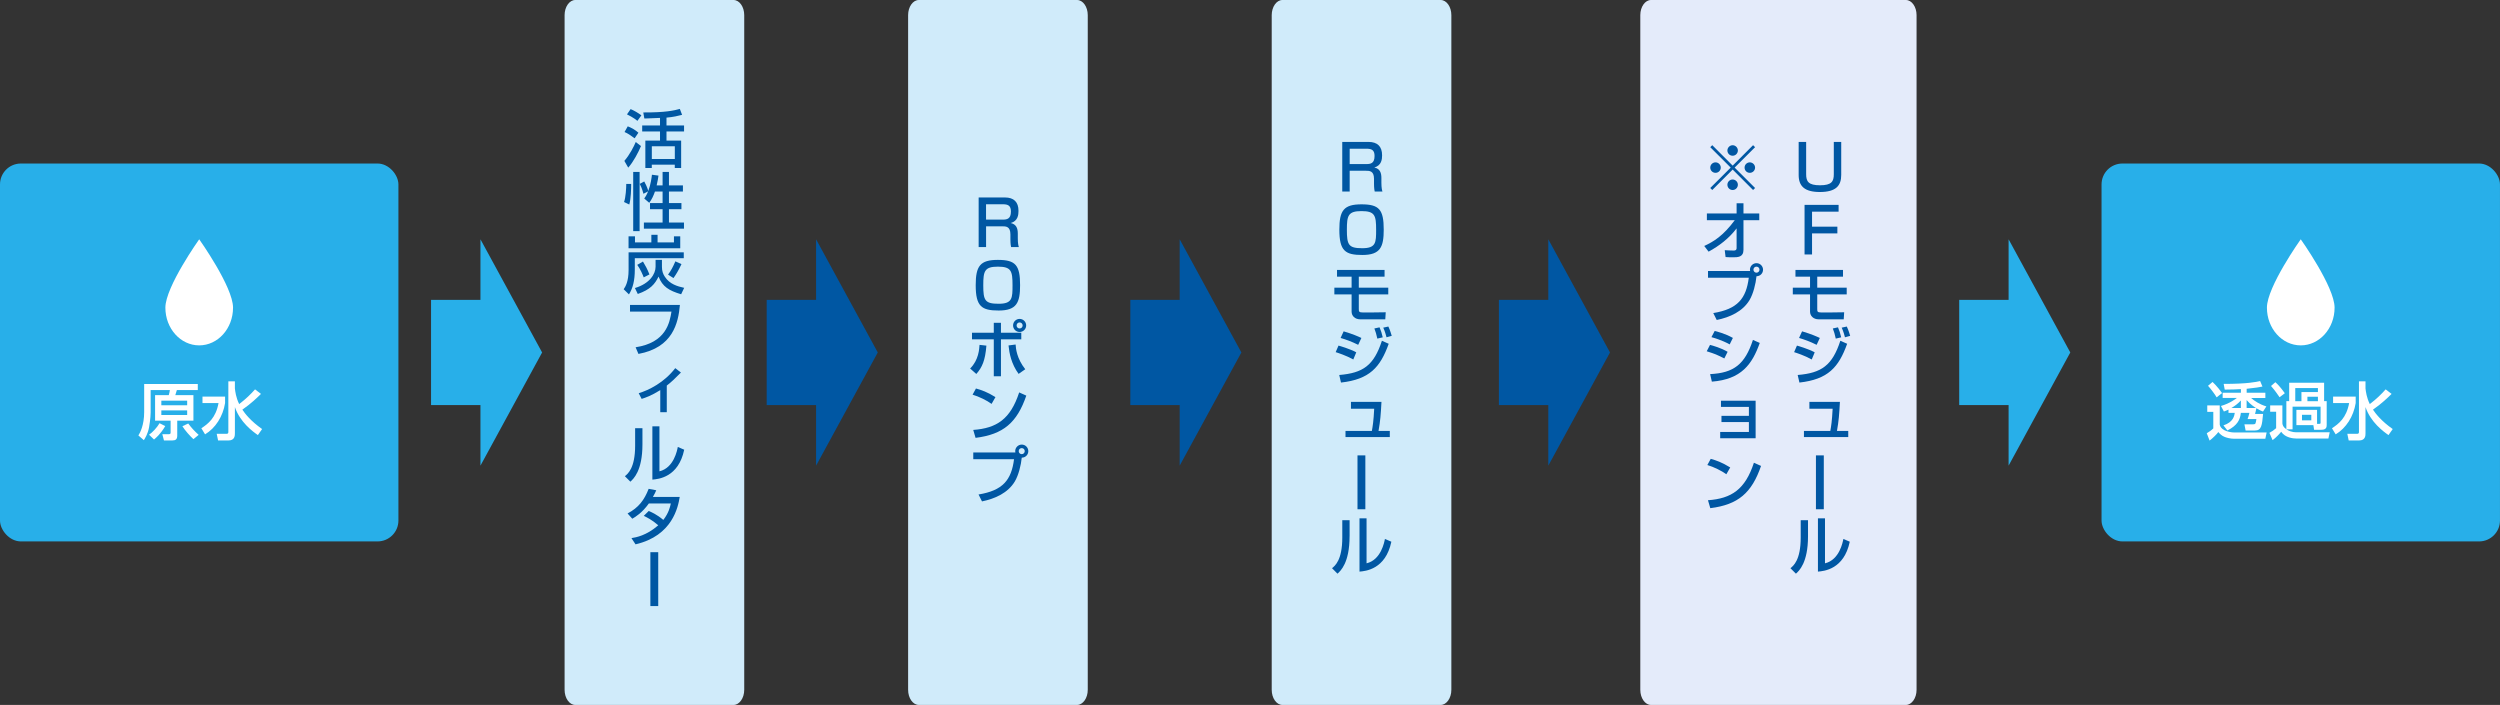 <?xml version="1.0" encoding="UTF-8"?>
<svg id="_レイヤー_2" data-name="レイヤー_2" xmlns="http://www.w3.org/2000/svg" viewBox="0 0 687.22 193.78">
  <rect x="0" y="0" width="687.22" height="193.78" fill="#333333" stroke="none"/>
  <defs>
    <style>
      .cls-1 {
        fill: #fff;
      }

      .cls-2 {
        fill: #0057a3;
      }

      .cls-3 {
        fill: #e4ebfa;
      }

      .cls-4 {
        fill: #28afe9;
      }

      .cls-5 {
        fill: #d0ebfa;
      }
    </style>
  </defs>
  <g id="layout">
    <g>
      <g>
        <path class="cls-5" d="M204.58,189.63c0,2.28-1.33,4.15-2.94,4.15h-43.5c-1.62,0-2.94-1.87-2.94-4.15V4.15c0-2.28,1.33-4.15,2.94-4.15h43.5c1.62,0,2.94,1.87,2.94,4.15v185.49Z"/>
        <rect class="cls-4" y="44.95" width="109.52" height="103.88" rx="5.74" ry="5.74"/>
        <polygon class="cls-4" points="149.02 96.89 132.07 65.78 132.07 82.43 118.49 82.43 118.49 111.34 132.07 111.34 132.07 128 149.02 96.89"/>
        <polygon class="cls-2" points="241.29 96.89 224.33 65.78 224.33 82.43 210.75 82.43 210.75 111.34 224.33 111.34 224.33 128 241.29 96.89"/>
        <g>
          <path class="cls-2" d="M176.2,40.14c-.66,1.64-2.15,4.46-3.51,5.94l-1.06-1.85c1.51-1.76,2.58-3.91,3.13-5.19l1.44,1.11ZM172.57,34.73c.9.33,2.14,1.02,2.92,1.75l-1.04,1.54c-1.18-.88-1.83-1.32-2.77-1.73l.88-1.56ZM173.35,29.99c1.06.45,2.04,1.04,2.96,1.71l-1.09,1.52c-1.04-.88-2.56-1.63-2.87-1.78l1-1.45ZM181.45,32.41c-.48.02-2.89.12-3.43.14-.31.02-.55.02-.9.02l-.29-1.66c6.14.03,8.5-.54,10.05-.97l.62,1.63c-1,.26-2.49.62-4.29.76v2.16h4.83v1.64h-4.83v2.51h4.03v7.54h-1.75v-.92h-6.32v.92h-1.77v-7.54h4.03v-2.51h-4.9v-1.64h4.9v-2.08ZM179.18,40.2v3.5h6.32v-3.5h-6.32Z"/>
          <path class="cls-2" d="M173.5,50.56c0,1.33-.05,4.01-.52,5.66l-1.44-.69c.47-1.23.61-3.89.61-4.97h1.35ZM174.06,47.27h1.76v16.26h-1.76v-16.26ZM180.04,52.65c-.38,1.11-.88,2.2-1.57,3.1l-1.38-1.18c.29-.42.61-.83,1.07-1.97l-1.28.67c-.09-.36-.43-1.61-1.02-2.72l1.23-.67c.24.4.8,1.51,1.12,2.61.69-1.83.92-3.75,1-4.46l1.8.24c-.1.69-.22,1.52-.5,2.7h1.63v-3.7h1.75v3.7h3.84v1.68h-3.84v3.17h3.43v1.68h-3.43v3.67h4.13v1.68h-11.02v-1.68h5.14v-3.67h-3.46v-1.68h3.46v-3.17h-2.09Z"/>
          <path class="cls-2" d="M172.79,69.37h15.17v1.61h-13.46v3.13c0,3.03-.55,5.14-1.61,6.82l-1.45-1.42c.47-.69,1.35-2.06,1.35-5.31v-4.83ZM172.79,64.97h1.76v1.66h4.5v-2.08h1.71v2.08h4.5v-1.66h1.73v3.27h-14.21v-3.27ZM181.96,71.42v1.94c0,1.11.28,1.94.8,2.72,1.33,2.04,3.46,2.63,5.31,3.04l-.83,1.77c-3.34-.99-5.14-2.09-6.21-4.86-1.02,2.09-2.25,3.56-5.71,4.78l-.79-1.64c4.12-1.21,5.68-3.93,5.68-5.83v-1.9h1.76ZM176.74,71.89c.69,1.14,1.16,1.99,1.78,3.55l-1.57.81c-.21-.59-.97-2.39-1.78-3.44l1.58-.92ZM187.33,72.6c-.87,1.85-1.51,2.87-2.2,3.84l-1.49-.95c.76-1.02,1.38-2.15,2.01-3.65l1.68.76Z"/>
          <path class="cls-2" d="M186.9,83.81c-.45,5.04-1.96,11.73-11.4,13.48l-.78-1.83c8.39-1.28,9.36-6.75,9.86-9.81h-11.4v-1.83h13.72Z"/>
          <path class="cls-2" d="M183.28,113.31h-1.78v-6.07c-2.53,1.57-4.07,2.08-5.12,2.41l-.81-1.56c2.77-.83,7.01-2.92,10.05-6.89l1.56,1.21c-1.7,1.71-2.65,2.63-3.89,3.58v7.32Z"/>
          <path class="cls-2" d="M176.6,122.15c0,7.27-2.46,9.48-3.32,10.26l-1.51-1.51c.8-.64,2.82-2.21,2.82-8.38v-4.81h2.01v4.43ZM181.27,129.56c3.98-.95,4.88-5.81,5.05-6.7l1.76.76c-1.59,7.61-7.11,8.08-8.75,8.22v-14.64h1.94v12.35Z"/>
          <path class="cls-2" d="M178.33,140.46c.69.29,2.2.93,4.01,2.46,1.51-1.94,1.89-3.69,2.06-4.52h-6.04c-1.85,2.59-3.7,3.7-4.55,4.19l-1.3-1.45c3.01-1.57,4.6-3.67,5.8-6.77l2.09.4c-.22.5-.4.9-.92,1.83h7.37c-.45,2.68-1.92,10.66-12.15,13.03l-1.12-1.71c1.28-.21,4.08-.67,7.37-3.53-1.76-1.52-3.2-2.21-3.98-2.59l1.35-1.33Z"/>
          <path class="cls-2" d="M180.94,166.6h-2.16v-14.81h2.16v14.81Z"/>
        </g>
        <path class="cls-5" d="M299.01,189.63c0,2.28-1.33,4.15-2.94,4.15h-43.5c-1.62,0-2.94-1.87-2.94-4.15V4.15c0-2.28,1.33-4.15,2.94-4.15h43.5c1.62,0,2.94,1.87,2.94,4.15v185.49Z"/>
        <g>
          <path class="cls-2" d="M276.23,54.28c2.47,0,3.74,1.26,3.74,3.67,0,1.06-.12,2.79-2.13,3.36,1.57.35,1.94,1.51,1.94,2.89v1.28c0,1.49.19,2.15.29,2.44h-2.13c-.19-.8-.19-1.89-.19-2.15v-1.33c0-2.23-1.25-2.23-2.28-2.23h-4.41v5.71h-2.04v-13.63h7.22ZM271.05,56.15v4.22h4.57c1.16,0,2.27-.16,2.27-2.23,0-1.63-.81-1.99-2.2-1.99h-4.64Z"/>
          <path class="cls-2" d="M280.41,78.4c0,4.74-.9,6.96-5.87,6.96-4.69,0-6.33-1.09-6.33-6.96,0-5.28,1.21-6.96,6.09-6.96s6.11,1.45,6.11,6.96ZM270.29,78.4c0,4.17.43,5.1,4.22,5.1s3.82-1.54,3.82-5.1c0-3.93-.35-5.1-4.03-5.1s-4.01,1.25-4.01,5.1Z"/>
          <path class="cls-2" d="M266.68,101.29c2.37-2.3,2.51-5.43,2.58-6.49l1.89.21c-.33,4.1-1.16,5.95-2.77,7.79l-1.7-1.5ZM275.15,88.73v2.73h5.59v1.82h-5.59v10.16h-1.97v-10.16h-5.99v-1.82h5.99v-2.73h1.97ZM279.18,94.7c.07,1.07.28,3.79,2.65,6.8l-1.83,1.28c-2.01-2.77-2.54-5.62-2.77-7.82l1.96-.26ZM282.08,89.46c0,1-.81,1.8-1.8,1.8s-1.8-.8-1.8-1.8.81-1.8,1.8-1.8,1.8.8,1.8,1.8ZM279.45,89.46c0,.47.36.83.83.83s.83-.36.83-.83-.38-.83-.83-.83-.83.36-.83.83Z"/>
          <path class="cls-2" d="M272.58,111.03c-1.3-.95-3.44-2.01-5.23-2.54l.93-1.7c1.52.43,3.03.93,5.36,2.37l-1.07,1.87ZM267.53,118.18c6.47-.47,10.23-2.96,12.63-10.31l1.96.88c-2.54,7.39-6.28,10.66-13.95,11.61l-.64-2.18Z"/>
          <path class="cls-2" d="M268.97,135.93c6.71-1.09,9.05-3.98,9.78-9.71h-11.21v-1.85h11.58c-.02-.09-.05-.19-.05-.36,0-.99.81-1.8,1.8-1.8s1.8.81,1.8,1.8c0,.93-.71,1.78-1.8,1.8-.21,2.08-.88,4.81-1.9,6.52-1.89,3.17-5.42,4.76-9.03,5.5l-.95-1.9ZM280.03,124.01c0,.47.38.83.83.83s.83-.36.83-.83-.36-.83-.83-.83-.83.36-.83.83Z"/>
        </g>
        <polygon class="cls-2" points="341.24 96.89 324.28 65.78 324.28 82.43 310.71 82.43 310.71 111.34 324.28 111.34 324.28 128 341.24 96.89"/>
        <path class="cls-5" d="M398.96,189.63c0,2.28-1.33,4.15-2.94,4.15h-43.5c-1.62,0-2.94-1.87-2.94-4.15V4.15c0-2.28,1.33-4.15,2.94-4.15h43.5c1.62,0,2.94,1.87,2.94,4.15v185.49Z"/>
        <g>
          <path class="cls-2" d="M376.18,39.01c2.47,0,3.74,1.26,3.74,3.67,0,1.06-.12,2.79-2.13,3.36,1.58.35,1.94,1.51,1.94,2.89v1.28c0,1.49.19,2.15.29,2.44h-2.13c-.19-.8-.19-1.89-.19-2.15v-1.33c0-2.23-1.25-2.23-2.28-2.23h-4.41v5.71h-2.04v-13.63h7.22ZM371.01,40.88v4.22h4.57c1.16,0,2.27-.16,2.27-2.23,0-1.63-.81-1.99-2.2-1.99h-4.64Z"/>
          <path class="cls-2" d="M380.37,63.13c0,4.74-.9,6.96-5.87,6.96-4.69,0-6.33-1.09-6.33-6.96,0-5.28,1.21-6.96,6.09-6.96s6.11,1.45,6.11,6.96ZM370.24,63.13c0,4.17.43,5.1,4.22,5.1s3.82-1.54,3.82-5.1c0-3.93-.35-5.1-4.03-5.1s-4.01,1.25-4.01,5.1Z"/>
          <path class="cls-2" d="M380.6,74.2v1.85h-7.08v3.03h8.1v1.85h-8.1v4.03c0,.69.07.93,1.09.93h2.61c.59,0,3.17-.05,3.7-.05l-.12,1.94h-6.87c-1.52,0-2.39-.99-2.39-2.11v-4.74h-4.74v-1.85h4.74v-3.03h-4.01v-1.85h13.06Z"/>
          <path class="cls-2" d="M372,98.81c-2.02-1.11-4.12-1.78-4.84-2.01l.78-1.8c.26.07,3.12.88,4.88,1.85l-.81,1.96ZM368.14,103.08c6.54-.54,9.52-2.61,11.73-9.41l1.87.83c-2.32,6.49-5.28,9.79-13.12,10.66l-.48-2.08ZM373.35,94.79c-1.83-.92-3.48-1.49-4.83-1.89l.83-1.82c2.61.78,3.91,1.37,4.88,1.82l-.88,1.89ZM378.61,93.08c-.24-1.18-.47-1.87-.81-2.79l1.42-.31c.43,1.04.59,1.49.88,2.75l-1.49.35ZM381.14,92.72c-.4-1.56-.73-2.27-.9-2.65l1.4-.31c.48,1,.81,2.15.93,2.56l-1.44.4Z"/>
          <path class="cls-2" d="M379.75,110.47c-.19,3.51-.31,5.16-.81,7.98h3.1v1.7h-12.18v-1.7h7.25c.22-1.18.47-2.72.64-6.09h-6.39v-1.89h8.39Z"/>
          <path class="cls-2" d="M375.32,139.99h-2.16v-14.81h2.16v14.81Z"/>
          <path class="cls-2" d="M370.98,147.44c0,7.27-2.46,9.48-3.32,10.26l-1.5-1.51c.79-.64,2.82-2.21,2.82-8.38v-4.81h2.01v4.43ZM375.65,154.85c3.98-.95,4.88-5.81,5.05-6.7l1.77.76c-1.59,7.61-7.11,8.08-8.76,8.22v-14.64h1.94v12.35Z"/>
        </g>
        <polygon class="cls-4" points="569.1 96.89 552.14 65.78 552.14 82.43 538.56 82.43 538.56 111.34 552.14 111.34 552.14 128 569.1 96.89"/>
        <polygon class="cls-2" points="442.57 96.89 425.61 65.78 425.61 82.43 412.03 82.43 412.03 111.34 425.61 111.34 425.61 128 442.57 96.89"/>
        <path class="cls-3" d="M526.84,189.63c0,2.28-1.33,4.15-2.94,4.15h-70.06c-1.62,0-2.94-1.87-2.94-4.15V4.15c0-2.28,1.33-4.15,2.94-4.15h70.06c1.62,0,2.94,1.87,2.94,4.15v185.49Z"/>
        <g>
          <path class="cls-2" d="M496.49,39.01v8.89c0,1.97.61,3.03,3.81,3.03s3.79-1.06,3.79-3.03v-8.89h2.04v9.1c0,2.89-1.4,4.67-5.87,4.67-4.22,0-5.83-1.63-5.83-4.67v-9.1h2.06Z"/>
          <path class="cls-2" d="M505.41,56.31v1.87h-7.3v4.12h6.96v1.85h-6.96v5.8h-2.06v-13.63h9.36Z"/>
          <path class="cls-2" d="M506.62,74.2v1.85h-7.08v3.03h8.1v1.85h-8.1v4.03c0,.69.07.93,1.09.93h2.61c.59,0,3.17-.05,3.7-.05l-.12,1.94h-6.87c-1.52,0-2.39-.99-2.39-2.11v-4.74h-4.74v-1.85h4.74v-3.03h-4.01v-1.85h13.06Z"/>
          <path class="cls-2" d="M498.02,98.81c-2.02-1.11-4.12-1.78-4.84-2.01l.78-1.8c.26.07,3.11.88,4.88,1.85l-.81,1.96ZM494.16,103.08c6.54-.54,9.52-2.61,11.73-9.41l1.87.83c-2.32,6.49-5.28,9.79-13.12,10.66l-.48-2.08ZM499.37,94.79c-1.83-.92-3.48-1.49-4.83-1.89l.83-1.82c2.61.78,3.91,1.37,4.88,1.82l-.88,1.89ZM504.63,93.08c-.24-1.18-.47-1.87-.81-2.79l1.42-.31c.43,1.04.59,1.49.88,2.75l-1.49.35ZM507.16,92.72c-.4-1.56-.73-2.27-.9-2.65l1.4-.31c.48,1,.81,2.15.93,2.56l-1.44.4Z"/>
          <path class="cls-2" d="M505.77,110.47c-.19,3.51-.31,5.16-.81,7.98h3.1v1.7h-12.18v-1.7h7.25c.22-1.18.47-2.72.64-6.09h-6.39v-1.89h8.39Z"/>
          <path class="cls-2" d="M501.34,139.99h-2.16v-14.81h2.16v14.81Z"/>
          <path class="cls-2" d="M497,147.44c0,7.27-2.46,9.48-3.32,10.26l-1.51-1.51c.8-.64,2.82-2.21,2.82-8.38v-4.81h2.01v4.43ZM501.67,154.85c3.98-.95,4.88-5.81,5.05-6.7l1.76.76c-1.59,7.61-7.11,8.08-8.75,8.22v-14.64h1.94v12.35Z"/>
          <path class="cls-2" d="M470.68,52.23l-.55-.55,5.62-5.61-5.62-5.61.55-.55,5.61,5.62,5.61-5.62.55.55-5.62,5.61,5.62,5.61-.55.55-5.61-5.62-5.61,5.62ZM473.02,46.07c0,.78-.64,1.44-1.44,1.44s-1.45-.64-1.45-1.44.66-1.44,1.45-1.44,1.44.66,1.44,1.44ZM477.72,41.37c0,.76-.62,1.44-1.44,1.44s-1.44-.66-1.44-1.44.66-1.45,1.44-1.45,1.44.66,1.44,1.45ZM477.72,50.78c0,.78-.62,1.45-1.44,1.45s-1.44-.66-1.44-1.45.66-1.44,1.44-1.44,1.44.66,1.44,1.44ZM482.45,46.07c0,.78-.64,1.44-1.45,1.44s-1.44-.64-1.44-1.44.66-1.44,1.44-1.44,1.45.66,1.45,1.44Z"/>
          <path class="cls-2" d="M468.48,67.61c2.6-1.21,5.14-2.73,8.39-7.08h-7.67v-1.85h8.17v-2.8h1.89v2.8h4.34v1.85h-4.34v8.12c0,2.08-1.54,2.08-2.98,2.08-.88,0-1.47-.03-1.94-.07l-.23-1.89c.73.05,1.66.1,2.46.1.21,0,.8,0,.8-.67v-5.42c-2.04,2.7-4.74,4.79-7.7,6.4l-1.2-1.57Z"/>
          <path class="cls-2" d="M470.94,86.06c6.71-1.09,9.05-3.98,9.78-9.71h-11.21v-1.85h11.58c-.02-.09-.05-.19-.05-.36,0-.99.81-1.8,1.8-1.8s1.8.81,1.8,1.8c0,.93-.71,1.78-1.8,1.8-.21,2.08-.88,4.81-1.9,6.52-1.89,3.17-5.42,4.76-9.03,5.5l-.95-1.9ZM482,74.13c0,.47.38.83.83.83s.83-.36.83-.83-.36-.83-.83-.83-.83.36-.83.83Z"/>
          <path class="cls-2" d="M474,98.53c-2.27-1.12-2.32-1.16-4.84-1.97l.9-1.75c.83.21,2.98.81,4.84,1.9l-.9,1.82ZM470.09,102.84c6.52-.33,9.57-2.67,11.77-9.4l1.88.83c-2.11,5.92-5.07,10-13.17,10.64l-.48-2.08ZM475.47,94.67c-2.11-1.18-4.46-1.83-5.02-1.99l.9-1.71c.59.16,2.8.69,5,1.92l-.88,1.78Z"/>
          <path class="cls-2" d="M482.6,110.16v10.31h-9.74v-1.73h7.89v-2.72h-7.54v-1.71h7.54v-2.46h-7.68v-1.7h9.53Z"/>
          <path class="cls-2" d="M474.56,130.37c-1.3-.95-3.44-2.01-5.23-2.54l.93-1.7c1.52.43,3.03.93,5.36,2.37l-1.07,1.87ZM469.5,137.51c6.47-.47,10.23-2.96,12.63-10.31l1.96.88c-2.54,7.39-6.28,10.66-13.95,11.61l-.64-2.18Z"/>
        </g>
      </g>
      <g>
        <path class="cls-1" d="M54.37,107.22h-5.75c-.19.69-.21.76-.43,1.4h4.98v7.01h-4.45v4.08c0,1.06-.42,1.37-1.42,1.37h-2.23l-.45-1.73h1.83c.36,0,.45-.17.45-.47v-3.25h-4.27v-7.01h3.76c.14-.48.24-.93.31-1.4h-5.29v6.12c0,1.63-.38,3.77-.43,4.1-.33,1.83-1.11,3.04-1.44,3.56l-1.5-1.3c.49-.76,1.59-2.86,1.59-6.42v-7.72h14.74v1.64ZM45.42,117.13c-1.3,2.23-2.58,3.27-3.08,3.69l-1.37-1.32c.93-.62,2.21-1.99,2.89-3.17l1.56.8ZM44.35,110.14v1.26h7.1v-1.26h-7.1ZM44.35,112.81v1.26h7.1v-1.26h-7.1ZM51.74,116.41c.87,1.16,1.58,1.96,2.87,3.13l-1.44,1.18c-.95-.87-2.34-2.42-3.03-3.56l1.59-.74Z"/>
        <path class="cls-1" d="M55.66,109.02h6.21v1.78c-.59,3.69-2.63,6.87-5.5,8.6l-1.02-1.68c1.82-1.19,3.98-2.82,4.72-6.92h-4.41v-1.78ZM64.57,106.79c.1.81.28,2.47,1.18,4.29,1.99-1.54,3.13-2.68,4.36-4.05l1.63,1.25c-.88.88-2.77,2.72-5.12,4.33.73,1.09,2.28,3.12,5.43,5.33l-1.16,1.66c-1.45-1-4.91-3.55-6.32-7.7v7.16c0,.66,0,2.02-1.78,2.02h-2.84l-.38-1.83h2.7c.26,0,.5-.07.5-.48v-13.95h1.8v1.97Z"/>
      </g>
      <path class="cls-1" d="M64.06,84.57c0,5.73-4.16,10.37-9.3,10.37s-9.3-4.64-9.3-10.37,9.3-18.79,9.3-18.79c0,0,9.3,13.06,9.3,18.79Z"/>
      <rect class="cls-4" x="577.69" y="44.95" width="109.52" height="103.88" rx="5.74" ry="5.74"/>
      <g>
        <path class="cls-1" d="M606.74,111.44h3.44v5.26c.05.47.36,1.07,1.31,1.57.83.43,1.99.61,2.65.61h8.93l-.36,1.73h-8.56c-1.04,0-2.08-.29-2.61-.5-.81-.31-1.42-.93-1.75-1.35-.36.54-1.54,1.71-2.4,2.35l-.78-2.02c.54-.29,1.3-.83,1.8-1.33v-4.55h-1.66v-1.77ZM608.21,105c1.26,1.19,2.27,2.56,2.61,3.04l-1.49,1.19c-.31-.57-1.59-2.35-2.37-3.18l1.25-1.06ZM612.53,112.62c-.38.19-.66.29-1.21.5l-.81-1.52c2.51-.73,4.1-1.99,4.38-2.21h-3.91v-1.44h5.02v-.99c-1.07.07-2.37.12-4.45.14l-.29-1.57c6.58,0,8.95-.54,10.02-.78l.64,1.51c-.8.17-1.85.36-4.34.61v1.09h5.14v1.44h-3.93c.99.85,2.32,1.75,4.21,2.32l-.93,1.42c-.45-.19-1-.42-1.83-.92-.07.42-.24,1.18-.36,1.57h2.21c-.29,3.13-.43,4.55-2.21,4.55h-2.59l-.33-1.7h2.42c.67,0,.69-.22.87-1.45h-2.42c.09-.23.4-1.14.5-1.7h-2.35c-.19,1.89-.97,3.48-3.7,4.84l-1.09-1.4c2.72-.87,3.01-2.66,3.12-3.44h-1.73v-.87ZM615.99,112.15v-2.06c-.78.85-1.64,1.49-2.6,2.06h2.6ZM620.13,112.15c-.29-.19-1.56-.97-2.56-2.18v2.18h2.56Z"/>
        <path class="cls-1" d="M636.91,116.51h.59c.31,0,.4-.03.4-.33v-4.39h-7.7v6.23h-1.7c.55.4,1.61.81,2.67.81h9.24l-.36,1.71h-8.88c-.69,0-2.99-.17-4.1-1.85-.52.64-1.44,1.63-2.37,2.3l-.87-2.01c.64-.33,1.33-.8,1.85-1.28v-4.52h-1.64v-1.75h3.36v4.98c.09.48.16.92,1.09,1.59v-7.73h.78v-5.07h9.6v5.07h.71v6.47c0,.54,0,1.4-1.45,1.4h-2.02l-.19-1.28h-4.67v-4.19h5.68v3.82ZM625.47,105.06c.57.52,1.35,1.28,2.6,3.03l-1.44,1.11c-1.3-1.9-1.94-2.63-2.35-3.1l1.19-1.04ZM630.94,106.68v3.6h1.7v-2.51h4.53v-1.09h-6.23ZM632.79,114.02v1.52h2.56v-1.52h-2.56ZM634.28,109.05v1.23h2.89v-1.23h-2.89Z"/>
        <path class="cls-1" d="M641.34,109.02h6.21v1.78c-.59,3.69-2.63,6.87-5.5,8.6l-1.02-1.68c1.82-1.19,3.98-2.82,4.72-6.92h-4.41v-1.78ZM650.25,106.79c.1.81.28,2.47,1.18,4.29,1.99-1.54,3.13-2.68,4.36-4.05l1.63,1.25c-.88.88-2.77,2.72-5.12,4.33.73,1.09,2.28,3.12,5.43,5.33l-1.16,1.66c-1.45-1-4.91-3.55-6.32-7.7v7.16c0,.66,0,2.02-1.78,2.02h-2.84l-.38-1.83h2.7c.26,0,.5-.07.5-.48v-13.95h1.8v1.97Z"/>
      </g>
      <path class="cls-1" d="M641.75,84.57c0,5.73-4.16,10.37-9.3,10.37s-9.3-4.64-9.3-10.37,9.3-18.79,9.3-18.79c0,0,9.3,13.06,9.3,18.79Z"/>
    </g>
  </g>
</svg>